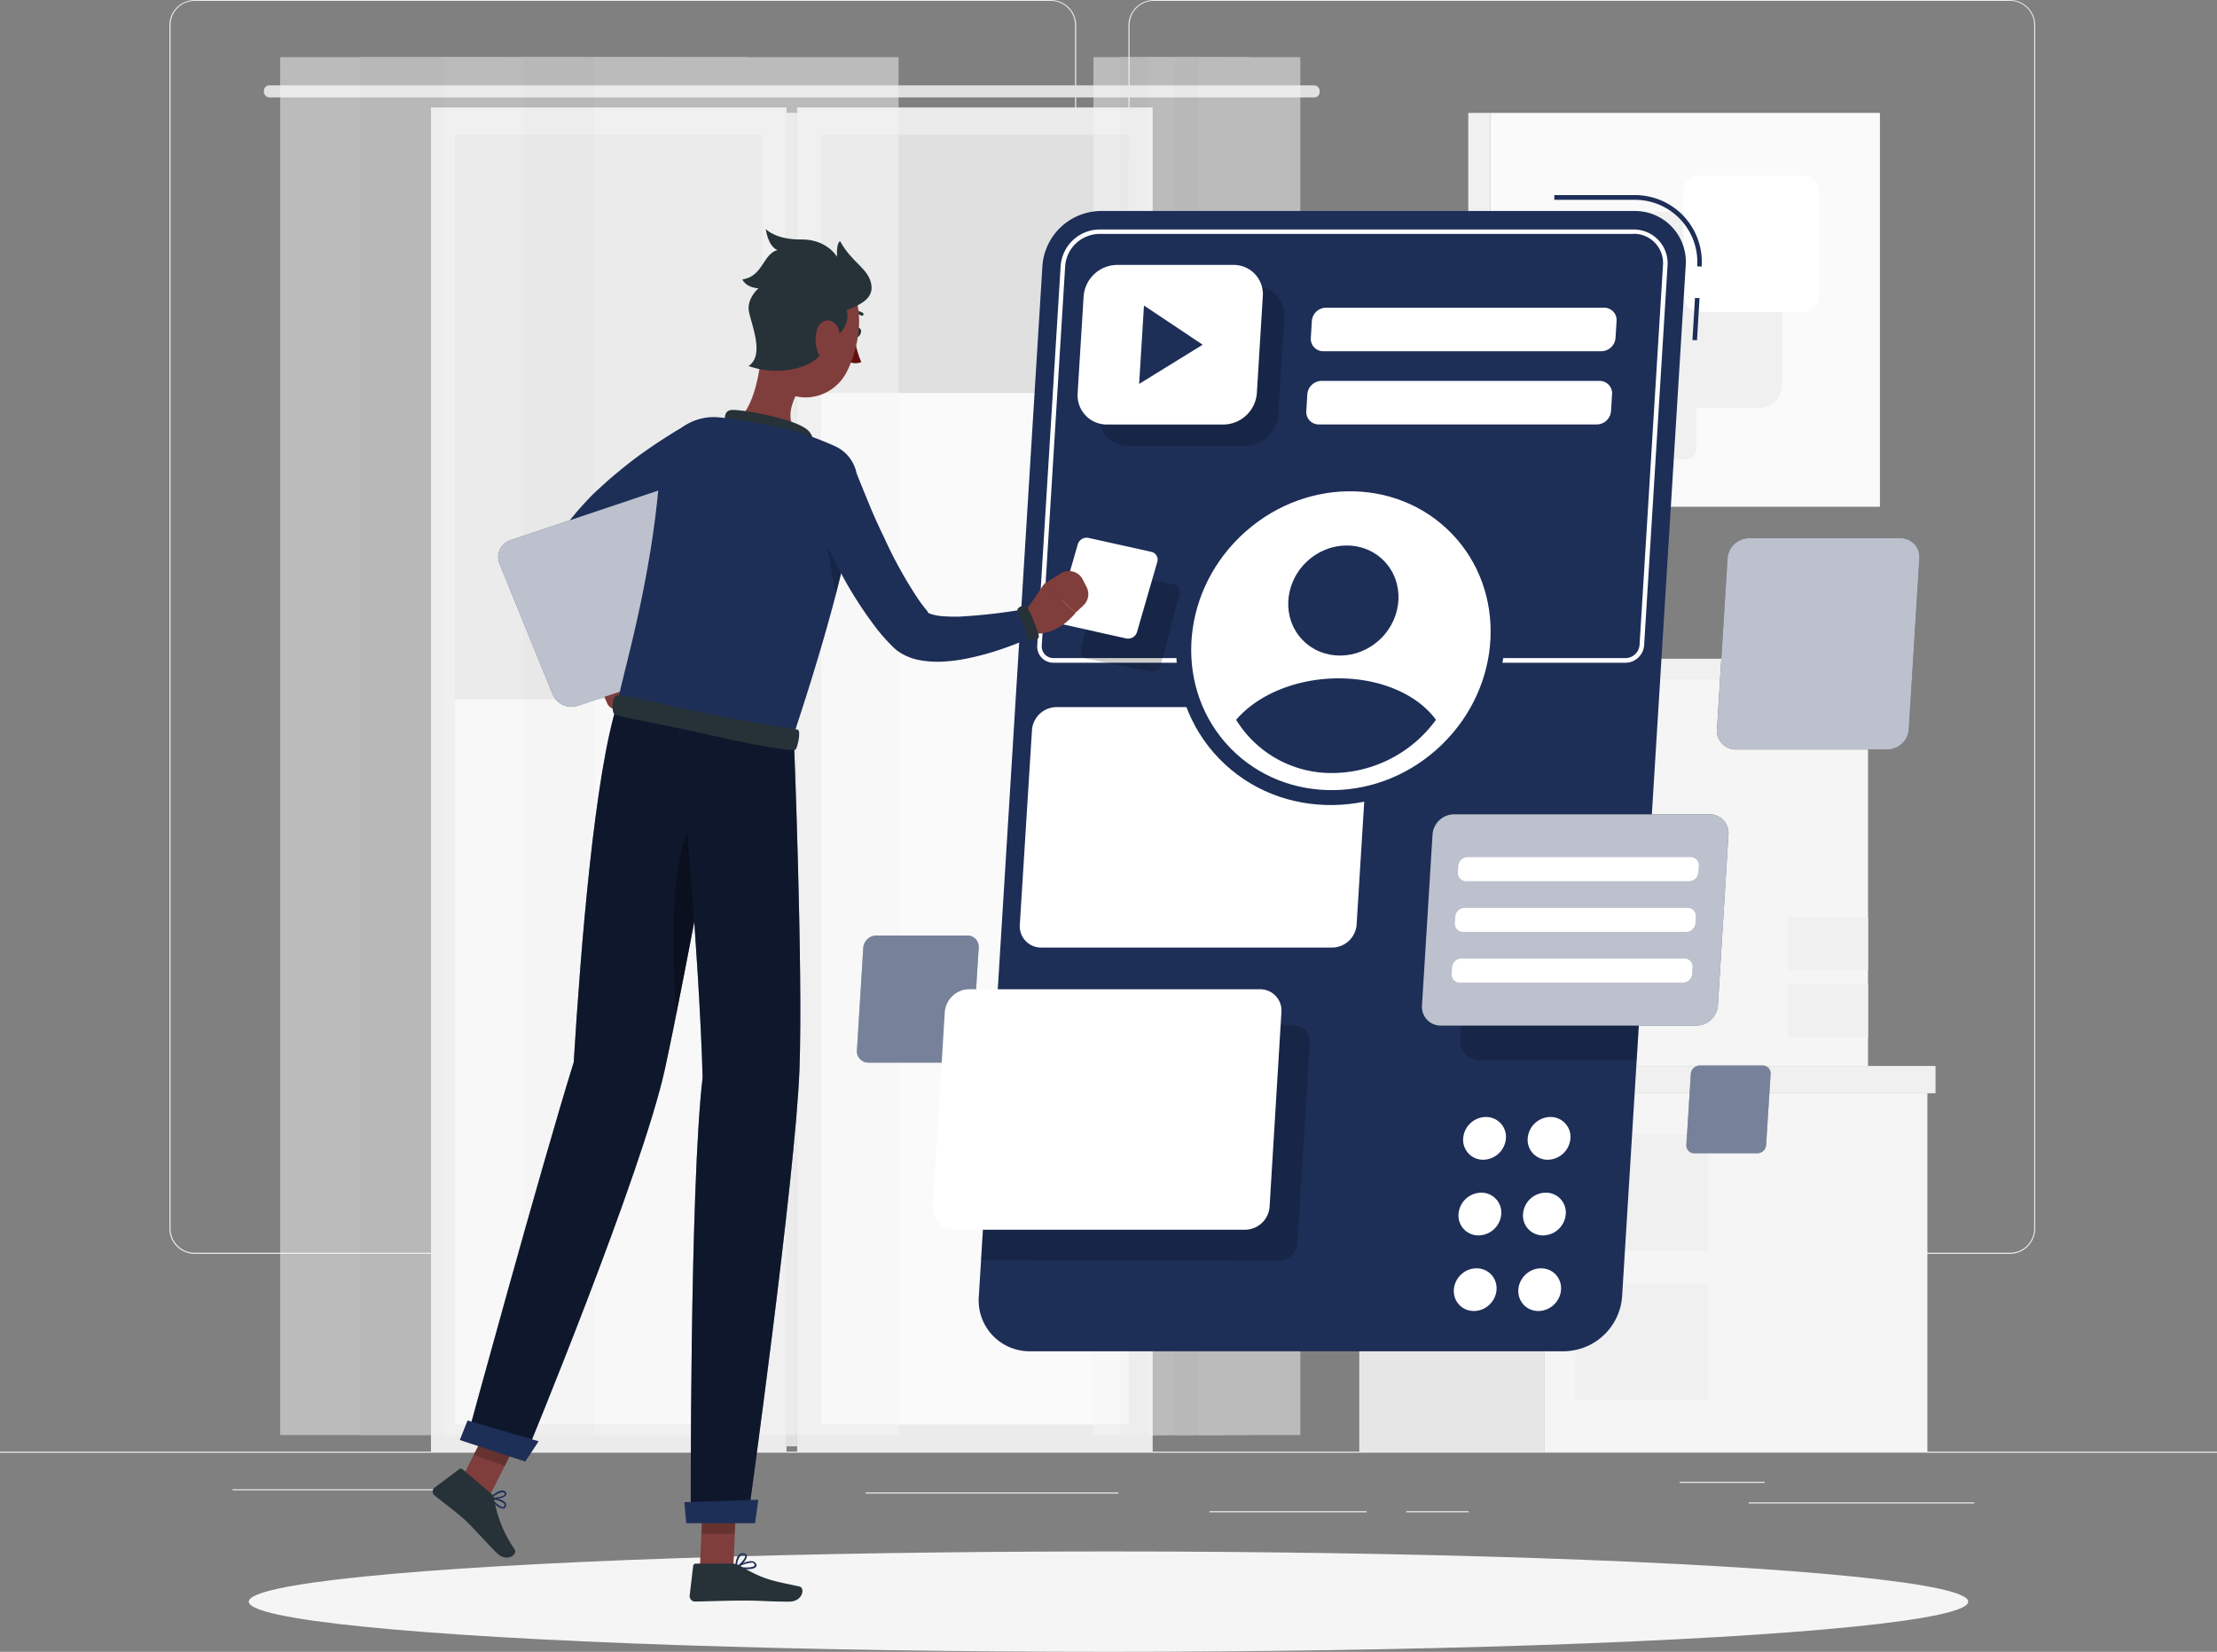 <svg xmlns="http://www.w3.org/2000/svg" width="500" height="372.56" viewBox="0 0 500 372.56">
  <rect x="0" y="0" width="500" height="372.56" fill="#808080" stroke="none"/>
  <g id="_1" data-name="1" transform="translate(0 -55)">
    <g id="freepik--background-complete--inject-167">
      <rect id="Rectangle_3466" data-name="Rectangle 3466" width="500" height="0.25" transform="translate(0 382.4)" fill="#ebebeb"/>
      <rect id="Rectangle_3467" data-name="Rectangle 3467" width="50.9" height="0.25" transform="translate(394.36 393.85)" fill="#ebebeb"/>
      <rect id="Rectangle_3468" data-name="Rectangle 3468" width="47.21" height="0.25" transform="translate(52.46 390.89)" fill="#ebebeb"/>
      <rect id="Rectangle_3469" data-name="Rectangle 3469" width="19.19" height="0.25" transform="translate(378.81 389.21)" fill="#ebebeb"/>
      <rect id="Rectangle_3470" data-name="Rectangle 3470" width="14.08" height="0.25" transform="translate(317.14 395.84)" fill="#ebebeb"/>
      <rect id="Rectangle_3471" data-name="Rectangle 3471" width="35.44" height="0.25" transform="translate(272.79 395.84)" fill="#ebebeb"/>
      <rect id="Rectangle_3472" data-name="Rectangle 3472" width="56.99" height="0.25" transform="translate(195.22 391.62)" fill="#ebebeb"/>
      <path id="Path_54478" data-name="Path 54478" d="M237,337.8H43.91a5.71,5.71,0,0,1-5.7-5.71V60.66A5.71,5.71,0,0,1,43.91,55H237a5.71,5.71,0,0,1,5.71,5.71V332.09A5.71,5.71,0,0,1,237,337.8ZM43.91,55.2a5.46,5.46,0,0,0-5.45,5.46V332.09a5.46,5.46,0,0,0,5.45,5.46H237a5.47,5.47,0,0,0,5.46-5.46V60.66A5.47,5.47,0,0,0,237,55.2Z" fill="#ebebeb"/>
      <path id="Path_54479" data-name="Path 54479" d="M453.31,337.8H260.21a5.72,5.72,0,0,1-5.71-5.71V60.66A5.72,5.72,0,0,1,260.21,55h193.1A5.71,5.71,0,0,1,459,60.66V332.09A5.71,5.71,0,0,1,453.31,337.8ZM260.21,55.2a5.47,5.47,0,0,0-5.46,5.46V332.09a5.47,5.47,0,0,0,5.46,5.46h193.1a5.47,5.47,0,0,0,5.46-5.46V60.66a5.47,5.47,0,0,0-5.46-5.46Z" fill="#ebebeb"/>
      <rect id="Rectangle_3473" data-name="Rectangle 3473" width="29.98" height="87.41" transform="translate(359.13 295.41) rotate(180)" fill="#e6e6e6"/>
      <rect id="Rectangle_3474" data-name="Rectangle 3474" width="62.17" height="87.41" transform="translate(359.13 208.01)" fill="#f5f5f5"/>
      <rect id="Rectangle_3475" data-name="Rectangle 3475" width="18" height="11.88" transform="translate(421.3 273.79) rotate(180)" fill="#f0f0f0"/>
      <rect id="Rectangle_3476" data-name="Rectangle 3476" width="18" height="11.88" transform="translate(421.3 288.96) rotate(180)" fill="#f0f0f0"/>
      <rect id="Rectangle_3477" data-name="Rectangle 3477" width="30.85" height="4.43" transform="translate(358.67 208.01) rotate(180)" fill="#e0e0e0"/>
      <rect id="Rectangle_3478" data-name="Rectangle 3478" width="63.95" height="4.43" transform="translate(358.67 203.58)" fill="#f0f0f0"/>
      <rect id="Rectangle_3479" data-name="Rectangle 3479" width="41.69" height="80.82" transform="translate(348.25 382.4) rotate(180)" fill="#e6e6e6"/>
      <rect id="Rectangle_3480" data-name="Rectangle 3480" width="86.44" height="80.82" transform="translate(348.25 301.58)" fill="#f5f5f5"/>
      <rect id="Rectangle_3481" data-name="Rectangle 3481" width="29.87" height="26.32" transform="translate(385.15 337.15) rotate(180)" fill="#f0f0f0"/>
      <rect id="Rectangle_3482" data-name="Rectangle 3482" width="29.87" height="26.32" transform="translate(385.15 370.77) rotate(180)" fill="#f0f0f0"/>
      <rect id="Rectangle_3483" data-name="Rectangle 3483" width="42.89" height="6.16" transform="translate(347.6 301.57) rotate(180)" fill="#e0e0e0"/>
      <rect id="Rectangle_3484" data-name="Rectangle 3484" width="88.92" height="6.16" transform="translate(347.6 295.42)" fill="#f0f0f0"/>
      <rect id="Rectangle_3485" data-name="Rectangle 3485" width="80.18" height="303.16" transform="translate(179.78 79.24)" fill="#ebebeb"/>
      <rect id="Rectangle_3486" data-name="Rectangle 3486" width="290.9" height="69.35" transform="translate(254.55 85.37) rotate(90)" fill="#fafafa"/>
      <rect id="Rectangle_3487" data-name="Rectangle 3487" width="80.18" height="303.16" transform="translate(97.2 79.24)" fill="#ebebeb"/>
      <rect id="Rectangle_3488" data-name="Rectangle 3488" width="2.41" height="300.77" transform="translate(179.78 381.21) rotate(180)" fill="#e0e0e0"/>
      <rect id="Rectangle_3489" data-name="Rectangle 3489" width="290.9" height="69.35" transform="translate(171.96 85.37) rotate(90)" fill="#fafafa"/>
      <rect id="Rectangle_3490" data-name="Rectangle 3490" width="238.1" height="2.72" rx="1.2" transform="translate(59.52 74.25)" fill="#e0e0e0"/>
      <rect id="Rectangle_3491" data-name="Rectangle 3491" width="5.79" height="69.35" transform="translate(254.54 85.37) rotate(90)" fill="#e0e0e0"/>
      <rect id="Rectangle_3492" data-name="Rectangle 3492" width="58.26" height="69.35" transform="translate(254.54 85.37) rotate(90)" fill="#e0e0e0"/>
      <rect id="Rectangle_3493" data-name="Rectangle 3493" width="127.37" height="69.35" transform="translate(171.96 85.37) rotate(90)" fill="#e0e0e0"/>
      <g id="Group_5619" data-name="Group 5619" opacity="0.5">
        <rect id="Rectangle_3494" data-name="Rectangle 3494" width="22.92" height="310.78" transform="translate(246.6 67.89)" fill="#f5f5f5"/>
        <rect id="Rectangle_3495" data-name="Rectangle 3495" width="10.82" height="310.78" transform="translate(252.65 67.89)" fill="#f0f0f0"/>
        <rect id="Rectangle_3496" data-name="Rectangle 3496" width="22.92" height="310.78" transform="translate(258.89 67.89)" fill="#f5f5f5"/>
        <rect id="Rectangle_3497" data-name="Rectangle 3497" width="10.82" height="310.78" transform="translate(264.94 67.89)" fill="#f0f0f0"/>
        <rect id="Rectangle_3498" data-name="Rectangle 3498" width="22.92" height="310.78" transform="translate(270.35 67.89)" fill="#f5f5f5"/>
      </g>
      <g id="Group_5620" data-name="Group 5620" opacity="0.5">
        <rect id="Rectangle_3499" data-name="Rectangle 3499" width="68.49" height="310.78" transform="translate(63.18 67.89)" fill="#f5f5f5"/>
        <rect id="Rectangle_3500" data-name="Rectangle 3500" width="32.33" height="310.78" transform="translate(81.26 67.89)" fill="#f0f0f0"/>
        <rect id="Rectangle_3501" data-name="Rectangle 3501" width="68.49" height="310.78" transform="translate(99.92 67.89)" fill="#f5f5f5"/>
        <rect id="Rectangle_3502" data-name="Rectangle 3502" width="32.33" height="310.78" transform="translate(118 67.89)" fill="#f0f0f0"/>
        <rect id="Rectangle_3503" data-name="Rectangle 3503" width="68.49" height="310.78" transform="translate(134.17 67.89)" fill="#f5f5f5"/>
      </g>
      <rect id="Rectangle_3504" data-name="Rectangle 3504" width="87.92" height="88.84" transform="translate(423.98 169.3) rotate(180)" fill="#fafafa"/>
      <rect id="Rectangle_3505" data-name="Rectangle 3505" width="43.78" height="44.24" rx="5.18" transform="translate(401.9 147) rotate(180)" fill="#f0f0f0"/>
      <rect id="Rectangle_3506" data-name="Rectangle 3506" width="30.6" height="30.92" rx="3.62" transform="translate(410.25 125.42) rotate(180)" fill="#fff"/>
      <rect id="Rectangle_3507" data-name="Rectangle 3507" width="21.23" height="21.45" rx="2.51" transform="translate(382.6 158.62) rotate(180)" fill="#f0f0f0"/>
      <rect id="Rectangle_3508" data-name="Rectangle 3508" width="4.91" height="88.84" transform="translate(331.14 80.46)" fill="#f0f0f0"/>
    </g>
    <g id="freepik--Shadow--inject-167">
      <ellipse id="freepik--path--inject-167" cx="193.89" cy="11.32" rx="193.89" ry="11.32" transform="translate(56.11 404.92)" fill="#f5f5f5"/>
    </g>
    <g id="freepik--Application--inject-167">
      <path id="Path_54480" data-name="Path 54480" d="M383.77,115.13l-1-.06a14.06,14.06,0,0,0-14.12-15H350.54V99h18.09a15.07,15.07,0,0,1,15.14,16.13Z" fill="#1d2e57"/>
      <rect id="Rectangle_3509" data-name="Rectangle 3509" width="9.52" height="1.03" transform="translate(381.695 131.686) rotate(-86.53)" fill="#1d2e57"/>
      <path id="Path_54481" data-name="Path 54481" d="M352.76,359.77H232.31a11.47,11.47,0,0,1-11.56-12.32L235.1,114.91a13.34,13.34,0,0,1,13.08-12.32H368.63a11.48,11.48,0,0,1,11.55,12.32L365.83,347.45a13.31,13.31,0,0,1-13.07,12.32Z" fill="#1d2e57"/>
      <path id="Path_54482" data-name="Path 54482" d="M280.77,155.56H254.49a6.58,6.58,0,0,1-6.63-7.07l1.35-21.86a7.64,7.64,0,0,1,7.5-7.07H283a6.59,6.59,0,0,1,6.63,7.07l-1.35,21.86a7.65,7.65,0,0,1-7.51,7.07Z" opacity="0.2"/>
      <path id="Path_54483" data-name="Path 54483" d="M288.4,339.29a4.25,4.25,0,0,0,4.19-4l2.79-45.07a3.68,3.68,0,0,0-3.71-3.95H224.52l-3.26,53Z" opacity="0.2"/>
      <path id="Path_54484" data-name="Path 54484" d="M218.15,266H197.61a3,3,0,0,0-2.91,2.74l-1.43,23.18a2.55,2.55,0,0,0,2.57,2.74h20.54a2.94,2.94,0,0,0,2.91-2.74l1.43-23.18a2.54,2.54,0,0,0-2.57-2.74Z" fill="#1d2e57"/>
      <path id="Path_54485" data-name="Path 54485" d="M218.15,266H197.61a3,3,0,0,0-2.91,2.74l-1.43,23.18a2.55,2.55,0,0,0,2.57,2.74h20.54a2.94,2.94,0,0,0,2.91-2.74l1.43-23.18a2.54,2.54,0,0,0-2.57-2.74Z" fill="#fff" opacity="0.4"/>
      <path id="Path_54486" data-name="Path 54486" d="M368.37,107.73a6.59,6.59,0,0,1,6.68,7.12l-5.28,85.58a3.21,3.21,0,0,1-3.15,3h-129a2.64,2.64,0,0,1-2.67-2.85L240.23,115a7.83,7.83,0,0,1,7.7-7.24H368.37m0-1H247.93a8.86,8.86,0,0,0-8.72,8.21l-5.28,85.58a3.65,3.65,0,0,0,3.69,3.93h129a4.25,4.25,0,0,0,4.18-3.93l5.28-85.58a7.63,7.63,0,0,0-7.71-8.21Z" fill="#fff"/>
      <path id="Path_54487" data-name="Path 54487" d="M303.84,214.48H238.25a5.6,5.6,0,0,0-5.51,5.19L230,263.54a4.81,4.81,0,0,0,4.86,5.18h65.59a5.59,5.59,0,0,0,5.51-5.18l2.71-43.87a4.83,4.83,0,0,0-4.83-5.19Z" fill="#fff"/>
      <path id="Path_54488" data-name="Path 54488" d="M284.18,278.12h-65.6a5.58,5.58,0,0,0-5.5,5.18l-2.71,43.87a4.82,4.82,0,0,0,4.86,5.19h65.6a5.59,5.59,0,0,0,5.5-5.19L289,283.3a4.81,4.81,0,0,0-4.82-5.18Z" fill="#fff"/>
      <path id="Path_54489" data-name="Path 54489" d="M336.5,247a4.85,4.85,0,0,0-4.78,4.5l-2.35,38.06a4.18,4.18,0,0,0,4.22,4.49h35.54L372,247Z" opacity="0.2"/>
      <path id="Path_54490" data-name="Path 54490" d="M385.54,238.66H327.91a4.91,4.91,0,0,0-4.83,4.56l-2.38,38.54a4.23,4.23,0,0,0,4.27,4.56H382.6a4.92,4.92,0,0,0,4.84-4.56l2.38-38.54a4.24,4.24,0,0,0-4.28-4.56Z" fill="#1d2e57"/>
      <path id="Path_54491" data-name="Path 54491" d="M385.54,238.66H327.91a4.91,4.91,0,0,0-4.83,4.56l-2.38,38.54a4.23,4.23,0,0,0,4.27,4.56H382.6a4.92,4.92,0,0,0,4.84-4.56l2.38-38.54a4.24,4.24,0,0,0-4.28-4.56Z" fill="#fff" opacity="0.7"/>
      <path id="Path_54492" data-name="Path 54492" d="M428.6,176.39H394.45a4.92,4.92,0,0,0-4.84,4.55l-2.38,38.55a4.24,4.24,0,0,0,4.28,4.55h34.15a4.91,4.91,0,0,0,4.83-4.55l2.38-38.55a4.23,4.23,0,0,0-4.27-4.55Z" fill="#1d2e57"/>
      <path id="Path_54493" data-name="Path 54493" d="M428.6,176.39H394.45a4.92,4.92,0,0,0-4.84,4.55l-2.38,38.55a4.24,4.24,0,0,0,4.28,4.55h34.15a4.91,4.91,0,0,0,4.83-4.55l2.38-38.55a4.23,4.23,0,0,0-4.27-4.55Z" fill="#fff" opacity="0.7"/>
      <path id="Path_54494" data-name="Path 54494" d="M397.54,295.32H383.33a2.05,2.05,0,0,0-2,1.9l-1,16a1.76,1.76,0,0,0,1.78,1.89h14.21a2,2,0,0,0,2-1.89l1-16a1.76,1.76,0,0,0-1.78-1.9Z" fill="#1d2e57"/>
      <path id="Path_54495" data-name="Path 54495" d="M397.54,295.32H383.33a2.05,2.05,0,0,0-2,1.9l-1,16a1.76,1.76,0,0,0,1.78,1.89h14.21a2,2,0,0,0,2-1.89l1-16a1.76,1.76,0,0,0-1.78-1.9Z" fill="#fff" opacity="0.4"/>
      <ellipse id="Ellipse_589" data-name="Ellipse 589" cx="38.23" cy="35.94" rx="38.23" ry="35.94" transform="matrix(0.718, -0.696, 0.696, 0.718, 249.955, 200.312)" fill="#1d2e57"/>
      <ellipse id="Ellipse_590" data-name="Ellipse 590" cx="34.76" cy="32.68" rx="34.76" ry="32.68" transform="matrix(0.718, -0.696, 0.696, 0.718, 254.715, 200.237)" fill="#fff"/>
      <ellipse id="Ellipse_591" data-name="Ellipse 591" cx="12.8" cy="12.04" rx="12.8" ry="12.04" transform="matrix(0.718, -0.696, 0.696, 0.718, 285.4, 190.71)" fill="#1d2e57"/>
      <path id="Path_54496" data-name="Path 54496" d="M301.9,208c-9.68,0-18.35,3.77-23.11,9.35a25.19,25.19,0,0,0,21.79,12,29.05,29.05,0,0,0,23.27-12C319.79,211.75,311.57,208,301.9,208Z" fill="#1d2e57"/>
      <path id="Path_54497" data-name="Path 54497" d="M276,150.75H249.67a6.59,6.59,0,0,1-6.63-7.07l1.35-21.86a7.65,7.65,0,0,1,7.51-7.07h26.27a6.58,6.58,0,0,1,6.63,7.07l-1.34,21.86A7.65,7.65,0,0,1,276,150.75Z" fill="#fff"/>
      <path id="Path_54498" data-name="Path 54498" d="M271.24,132.75,258,123.91l-1.09,17.68Z" fill="#1d2e57"/>
      <path id="Path_54499" data-name="Path 54499" d="M361.16,134.22H298.44a2.79,2.79,0,0,1-2.81-3l.23-3.82a3.25,3.25,0,0,1,3.19-3h62.72a2.8,2.8,0,0,1,2.82,3l-.24,3.82a3.25,3.25,0,0,1-3.19,3Z" fill="#fff"/>
      <path id="Path_54500" data-name="Path 54500" d="M360.14,150.73H297.42a2.8,2.8,0,0,1-2.81-3l.23-3.82a3.26,3.26,0,0,1,3.19-3h62.72a2.8,2.8,0,0,1,2.82,3l-.24,3.82A3.24,3.24,0,0,1,360.14,150.73Z" fill="#fff"/>
      <path id="Path_54501" data-name="Path 54501" d="M380.92,253.75H330.67a1.84,1.84,0,0,1-1.86-2l.09-1.43a2.14,2.14,0,0,1,2.11-2h50.25a1.84,1.84,0,0,1,1.86,2l-.09,1.43a2.14,2.14,0,0,1-2.11,2Z" fill="#fff"/>
      <path id="Path_54502" data-name="Path 54502" d="M380.22,265.19H330a1.85,1.85,0,0,1-1.87-2l.09-1.42a2.14,2.14,0,0,1,2.11-2h50.25a1.84,1.84,0,0,1,1.86,2l-.08,1.42a2.15,2.15,0,0,1-2.14,2Z" fill="#fff"/>
      <path id="Path_54503" data-name="Path 54503" d="M379.51,276.63H329.26a1.84,1.84,0,0,1-1.86-2l.09-1.43a2.13,2.13,0,0,1,2.1-2h50.25a1.85,1.85,0,0,1,1.87,2l-.09,1.43a2.14,2.14,0,0,1-2.11,2Z" fill="#fff"/>
      <ellipse id="Ellipse_592" data-name="Ellipse 592" cx="4.97" cy="4.67" rx="4.97" ry="4.67" transform="matrix(0.718, -0.696, 0.696, 0.718, 340.427, 345.981)" fill="#fff"/>
      <path id="Path_54504" data-name="Path 54504" d="M353.13,328.82a5.21,5.21,0,0,1-5.12,4.82,4.48,4.48,0,0,1-4.52-4.82A5.19,5.19,0,0,1,348.6,324a4.48,4.48,0,0,1,4.53,4.82Z" fill="#fff"/>
      <path id="Path_54505" data-name="Path 54505" d="M354.18,311.75a5.2,5.2,0,0,1-5.12,4.82,4.48,4.48,0,0,1-4.52-4.82,5.2,5.2,0,0,1,5.12-4.82,4.48,4.48,0,0,1,4.52,4.82Z" fill="#fff"/>
      <ellipse id="Ellipse_593" data-name="Ellipse 593" cx="4.97" cy="4.67" rx="4.97" ry="4.67" transform="matrix(0.718, -0.696, 0.696, 0.718, 325.882, 345.98)" fill="#fff"/>
      <path id="Path_54506" data-name="Path 54506" d="M338.58,328.82a5.21,5.21,0,0,1-5.12,4.82,4.48,4.48,0,0,1-4.52-4.82,5.19,5.19,0,0,1,5.11-4.82,4.48,4.48,0,0,1,4.53,4.82Z" fill="#fff"/>
      <path id="Path_54507" data-name="Path 54507" d="M339.63,311.75a5.2,5.2,0,0,1-5.12,4.82,4.48,4.48,0,0,1-4.52-4.82,5.2,5.2,0,0,1,5.12-4.82,4.48,4.48,0,0,1,4.52,4.82Z" fill="#fff"/>
    </g>
    <g id="freepik--Character--inject-167">
      <path id="Path_54508" data-name="Path 54508" d="M137.19,201.85l5.65,4.4-7.46,3.92s-3.49-3.75-1.72-6.94Z" fill="#7f3e3b"/>
      <path id="Path_54509" data-name="Path 54509" d="M143.09,213.88l-3.43,1a2.26,2.26,0,0,1-2.72-1.24l-1.56-3.51,7.46-3.92,1.72,4.69a2.25,2.25,0,0,1-1.47,2.98Z" fill="#7f3e3b"/>
      <path id="Path_54510" data-name="Path 54510" d="M160.91,161.55l-3,1.87c-1,.65-2.05,1.31-3.07,2-2,1.35-4,2.71-6,4.13a90.18,90.18,0,0,0-10.9,9l-.6.6-.15.15h0a.18.18,0,0,0,0-.06c0-.05-.11.08-.21.31a7.74,7.74,0,0,0-.51,2.3,34.91,34.91,0,0,0,.17,6.63c.46,4.7,1.44,9.66,2.4,14.47l-5.7,2.16a72.461,72.461,0,0,1-5.91-14.9,38.689,38.689,0,0,1-1.39-8.55,18.65,18.65,0,0,1,.52-5.25,11.889,11.889,0,0,1,1.34-3.17,8.2,8.2,0,0,1,.57-.83l.28-.37.17-.2.68-.82c.9-1.11,1.85-2.11,2.79-3.14a36,36,0,0,1,2.94-2.87c2-1.89,4.06-3.59,6.16-5.26s4.27-3.21,6.49-4.69c1.1-.74,2.22-1.45,3.35-2.16s2.24-1.36,3.53-2.07Z" fill="#1d2e57"/>
      <path id="Path_54511" data-name="Path 54511" d="M138.57,201.76a44.58,44.58,0,0,1-6.07,2.09.75.75,0,0,0-.51.8c.13,1,.33,1.68.87,1.74s6.52-2,6.94-2.76a1.782,1.782,0,0,0-.27-1.56.73.73,0,0,0-.96-.31Z" fill="#263238"/>
      <path id="Path_54512" data-name="Path 54512" d="M166.82,197.46l-12-29.48a4.58,4.58,0,0,0-5.63-2.58l-34.11,11.45a4,4,0,0,0-2.43,5.29l12,29.48a4.58,4.58,0,0,0,5.63,2.58l34.11-11.45a4,4,0,0,0,2.43-5.29Z" fill="#1d2e57"/>
      <path id="Path_54513" data-name="Path 54513" d="M166.82,197.46l-12-29.48a4.58,4.58,0,0,0-5.63-2.58l-34.11,11.45a4,4,0,0,0-2.43,5.29l12,29.48a4.58,4.58,0,0,0,5.63,2.58l34.11-11.45a4,4,0,0,0,2.43-5.29Z" fill="#fff" opacity="0.7"/>
      <path id="Path_54514" data-name="Path 54514" d="M192.68,129.79c-.14.59,0,1.15.44,1.24s.81-.3,1-.89a.944.944,0,0,0-.44-1.25C193.29,128.79,192.83,129.2,192.68,129.79Z" fill="#263238"/>
      <path id="Path_54515" data-name="Path 54515" d="M192.68,130.92a21.82,21.82,0,0,0,1.57,5.75,3.48,3.48,0,0,1-2.95-.17Z" fill="#630f0f"/>
      <path id="Path_54516" data-name="Path 54516" d="M191.4,126a.3.3,0,0,0,.21,0,2.83,2.83,0,0,1,2.58.15.355.355,0,1,0,.41-.58,3.56,3.56,0,0,0-3.25-.24.36.36,0,0,0-.2.47.33.33,0,0,0,.25.2Z" fill="#263238"/>
      <path id="Path_54517" data-name="Path 54517" d="M171.94,131.9c-.27,5.61-1.65,15.68-6.27,18.33,0,0,.12,5.8,10.07,8.25,10.94,2.71,6.57-4.14,6.57-4.14-5.62-2.9-4.37-7.29-2.3-11.2Z" fill="#7f3e3b"/>
      <path id="Path_54518" data-name="Path 54518" d="M163.77,151.74c-.36-1.91-.74-4.09,1.2-4.27,2.13-.19,13.06,1.77,16.46,4a3.94,3.94,0,0,1,1.48,5.42Z" fill="#263238"/>
      <path id="Path_54519" data-name="Path 54519" d="M111.88,394.46a2.42,2.42,0,0,0,1.7.79c.2,0,.45-.19.54-.65a.84.84,0,0,0-.15-.68c-.68-.91-3.19-1.17-3.29-1.18a.19.19,0,0,0-.18.09.18.18,0,0,0,0,.19,10,10,0,0,0,1.38,1.44Zm1.65-.49a1.1,1.1,0,0,1,.15.16.49.49,0,0,1,.09.4c-.06.33-.21.36-.27.37-.52.12-1.69-.87-2.43-1.75a6.069,6.069,0,0,1,2.46.85Z" fill="#1d2e57"/>
      <path id="Path_54520" data-name="Path 54520" d="M110.54,393.05h.08c.87.18,3.09-.1,3.51-.84a.59.59,0,0,0-.13-.73,1,1,0,0,0-.73-.32c-1.13,0-2.67,1.53-2.74,1.59a.2.2,0,0,0,0,.18A.22.22,0,0,0,110.54,393.05Zm3.14-1.34.06.05c.16.18.11.27.08.31-.25.44-1.79.77-2.76.72a4.31,4.31,0,0,1,2.21-1.23A.64.64,0,0,1,113.68,391.71Z" fill="#1d2e57"/>
      <path id="Path_54521" data-name="Path 54521" d="M168.37,408.93c1,0,1.88-.14,2.15-.57a.67.67,0,0,0-.09-.78,1,1,0,0,0-.61-.42c-1.29-.34-3.77,1.16-3.88,1.22a.17.17,0,0,0-.07.19.21.21,0,0,0,.16.14,13.058,13.058,0,0,0,2.34.22Zm1-1.47a1.865,1.865,0,0,1,.35,0,.63.63,0,0,1,.37.25c.15.23.12.33.08.4-.3.49-2.21.5-3.63.3a7.34,7.34,0,0,1,2.87-.95Z" fill="#1d2e57"/>
      <path id="Path_54522" data-name="Path 54522" d="M166.07,408.72h.07c.86-.41,2.5-2,2.27-2.89,0-.2-.22-.45-.71-.5a1.2,1.2,0,0,0-1,.31c-.88.78-.87,2.82-.87,2.9a.18.18,0,0,0,.09.16.15.15,0,0,0,.15.02Zm1.52-3.06h.11c.32,0,.36.15.37.2.13.51-1,1.79-1.83,2.35a3.81,3.81,0,0,1,.75-2.33A.9.9,0,0,1,167.59,405.66Z" fill="#1d2e57"/>
      <path id="Path_54523" data-name="Path 54523" d="M157.85,408.54h7.54l.76-17.47H158.6Z" fill="#7f3e3b"/>
      <path id="Path_54524" data-name="Path 54524" d="M102.93,390.85l7.3,1.91,8.08-15.94-7.3-1.91Z" fill="#7f3e3b"/>
      <path id="Path_54525" data-name="Path 54525" d="M110.79,391.89l-6.45-5.48a.68.68,0,0,0-.83,0L98,390.53a1.11,1.11,0,0,0,0,1.74c2.29,1.87,3.5,2.67,6.34,5.08,1.75,1.48,5.48,5.73,7.73,7.95s4.75.27,4-.84A28,28,0,0,1,111.43,393a1.81,1.81,0,0,0-.64-1.11Z" fill="#263238"/>
      <path id="Path_54526" data-name="Path 54526" d="M165.16,407.66h-8.24a.59.59,0,0,0-.59.52l-.79,6.7a1.22,1.22,0,0,0,1.22,1.34c3-.05,7.24-.22,11-.22,4.37,0,5.11.24,10.23.24,3.09,0,3.63-3.13,2.3-3.42-6-1.29-7.8-1.42-13.23-4.57a3.81,3.81,0,0,0-1.9-.59Z" fill="#263238"/>
      <path id="Path_54527" data-name="Path 54527" d="M193.33,164.1c-.58,7.61-3.44,23.78-14.33,56.62l-39.64-7.46c.75-5.3,7.88-27.64,9.5-52.82a12.14,12.14,0,0,1,13.7-11.26h.2a147.172,147.172,0,0,1,16.85,3.18,71.055,71.055,0,0,1,8.57,3.21A8.58,8.58,0,0,1,193.33,164.1Z" fill="#1d2e57"/>
      <path id="Path_54528" data-name="Path 54528" d="M185.8,168.71c-.26,4.28,1.34,13.37,2.74,20.28,1.28-5,2.24-9.14,3-12.68Z" opacity="0.2"/>
      <path id="Path_54529" data-name="Path 54529" d="M193.19,161.78c.95,2.36,2,4.93,3,7.37s2.15,4.91,3.31,7.31a98,98,0,0,0,7.53,13.59,35.155,35.155,0,0,0,2.16,2.84l.14.16h-.12v.07a2.41,2.41,0,0,0,.72.36,11.629,11.629,0,0,0,2.9.52,35.728,35.728,0,0,0,3.62.07,127.83,127.83,0,0,0,15.77-1.87l2,5.78a68.213,68.213,0,0,1-8.05,3.32,60.183,60.183,0,0,1-8.59,2.32,37.933,37.933,0,0,1-4.7.59,22.348,22.348,0,0,1-5.36-.3,12.529,12.529,0,0,1-3.2-1,10.83,10.83,0,0,1-1.74-1,9.516,9.516,0,0,1-.87-.7l-.42-.4-.22-.22a45,45,0,0,1-3.17-3.56,91.169,91.169,0,0,1-9.41-15.05c-1.3-2.58-2.55-5.17-3.68-7.81s-2.22-5.23-3.22-8.07Z" fill="#1d2e57"/>
      <path id="Path_54530" data-name="Path 54530" d="M264.62,186.77l-14.23-2.84a2.09,2.09,0,0,0-2.4,1.5l-4.2,15.89a1.8,1.8,0,0,0,1.4,2.26l14.23,2.84a2.1,2.1,0,0,0,2.4-1.5L266,189a1.8,1.8,0,0,0-1.38-2.23Z" opacity="0.2"/>
      <path id="Path_54531" data-name="Path 54531" d="M259.67,179.47l-14.17-3.15a2.1,2.1,0,0,0-2.43,1.45l-4.55,15.79a1.81,1.81,0,0,0,1.36,2.29L254,199a2.09,2.09,0,0,0,2.43-1.45L261,181.76a1.8,1.8,0,0,0-1.33-2.29Z" fill="#fff"/>
      <path id="Path_54532" data-name="Path 54532" d="M231,193.26l4.48-6.57,7.11,6.5s-3.7,5-9.18,4.73Z" fill="#7f3e3b"/>
      <path id="Path_54533" data-name="Path 54533" d="M229.54,193a45.937,45.937,0,0,1,2.24,6,.73.73,0,0,0,.81.49c1-.16,1.67-.37,1.72-.91s-2.16-6.47-2.93-6.87a1.78,1.78,0,0,0-1.55.31.71.71,0,0,0-.29.98Z" fill="#263238"/>
      <path id="Path_54534" data-name="Path 54534" d="M244.18,185.68l.88,1.71a3.5,3.5,0,0,1-.72,4.16l-1.76,1.64-7.11-6.5,3.74-2.36a3.49,3.49,0,0,1,4.97,1.35Z" fill="#7f3e3b"/>
      <path id="Path_54535" data-name="Path 54535" d="M166.14,391.08l-.42,9.82h-7.54l.42-9.82Z" opacity="0.2"/>
      <path id="Path_54536" data-name="Path 54536" d="M111.01,374.92l7.3,1.9-4.48,8.83-6.99-2.52Z" opacity="0.2"/>
      <path id="Path_54537" data-name="Path 54537" d="M173.29,123.68c-1.34,7.36-2.5,11.6.24,16.23,4.13,7,13.9,5.85,17.42-1,3.16-6.13,4.83-17.14-1.55-21.78a10.22,10.22,0,0,0-16.11,6.55Z" fill="#7f3e3b"/>
      <path id="Path_54538" data-name="Path 54538" d="M185.91,130.89c3.75,1.45,6-3.94,5-5.88,1.24-.75,6.19-1.9,5.62-5.7s-4.32-4.9-7.06-9.91c-.93.49-.68,3.54-.68,3.54s-2.25-4-8.08-3.93-8-2.34-8-2.34.44,3.8,2.6,4.73c-3.27.92-3.27,6-7.91,6.62,1.06,2,3.65,2,3.65,2s-2.68,2.32-2.15,5.22,3.63,9.89-.08,12.32C176.85,140.43,187.5,137.19,185.91,130.89Z" fill="#263238"/>
      <path id="Path_54539" data-name="Path 54539" d="M184.16,129.69a8.51,8.51,0,0,0,.56,5.41c1,2.21,3,1.64,3.94-.39.83-1.82,1.29-5.16-.33-6.71S184.69,127.51,184.16,129.69Z" fill="#7f3e3b"/>
      <path id="Path_54540" data-name="Path 54540" d="M164.94,218.07S154.69,274.35,150,295.94c-5.14,23.64-31.32,86.9-31.32,86.9l-13.14-4.24s16.44-60.24,23.85-84c1.55-25.34,4.7-65.44,10-81.35Z" fill="#1d2e57"/>
      <path id="Path_54541" data-name="Path 54541" d="M164.94,218.07S154.69,274.35,150,295.94c-5.14,23.64-31.32,86.9-31.32,86.9l-13.14-4.24s16.44-60.24,23.85-84c1.55-25.34,4.7-65.44,10-81.35Z" opacity="0.5"/>
      <path id="Path_54542" data-name="Path 54542" d="M121.46,380.06c.05,0-3,4.59-3,4.59l-14.76-4.86,1.75-4.41Z" fill="#1d2e57"/>
      <path id="Path_54543" data-name="Path 54543" d="M160.29,237.75c-9.6,1.54-8.9,30-7.78,45.94,2.8-13.9,6.25-32.21,8.79-45.94a6.434,6.434,0,0,0-1.01,0Z" opacity="0.3"/>
      <path id="Path_54544" data-name="Path 54544" d="M179,220.72s2.13,52.38,1.31,75.37c-.85,23.93-11.74,102.25-11.74,102.25H155.79s-.27-75.29,2.67-100.29c-.62-25.61-5.52-82.24-5.52-82.24Z" fill="#1d2e57"/>
      <path id="Path_54545" data-name="Path 54545" d="M179,220.72s2.13,52.38,1.31,75.37c-.85,23.93-11.74,102.25-11.74,102.25H155.79s-.27-75.29,2.67-100.29c-.62-25.61-5.52-82.24-5.52-82.24Z" opacity="0.5"/>
      <path id="Path_54546" data-name="Path 54546" d="M171,393.25c.06,0-.72,5.3-.72,5.3H154.77l-.42-4.73Z" fill="#1d2e57"/>
      <path id="Path_54547" data-name="Path 54547" d="M139.36,211.81c-1.31-.06-1.4,3.08-1,4s6.16,1.48,21.44,4.91,19.06,3.61,19.54,3.4,1.45-4.45.51-4.58-16.64-2.65-23.29-4.19S141.22,211.9,139.36,211.81Z" fill="#263238"/>
    </g>
  </g>
</svg>
